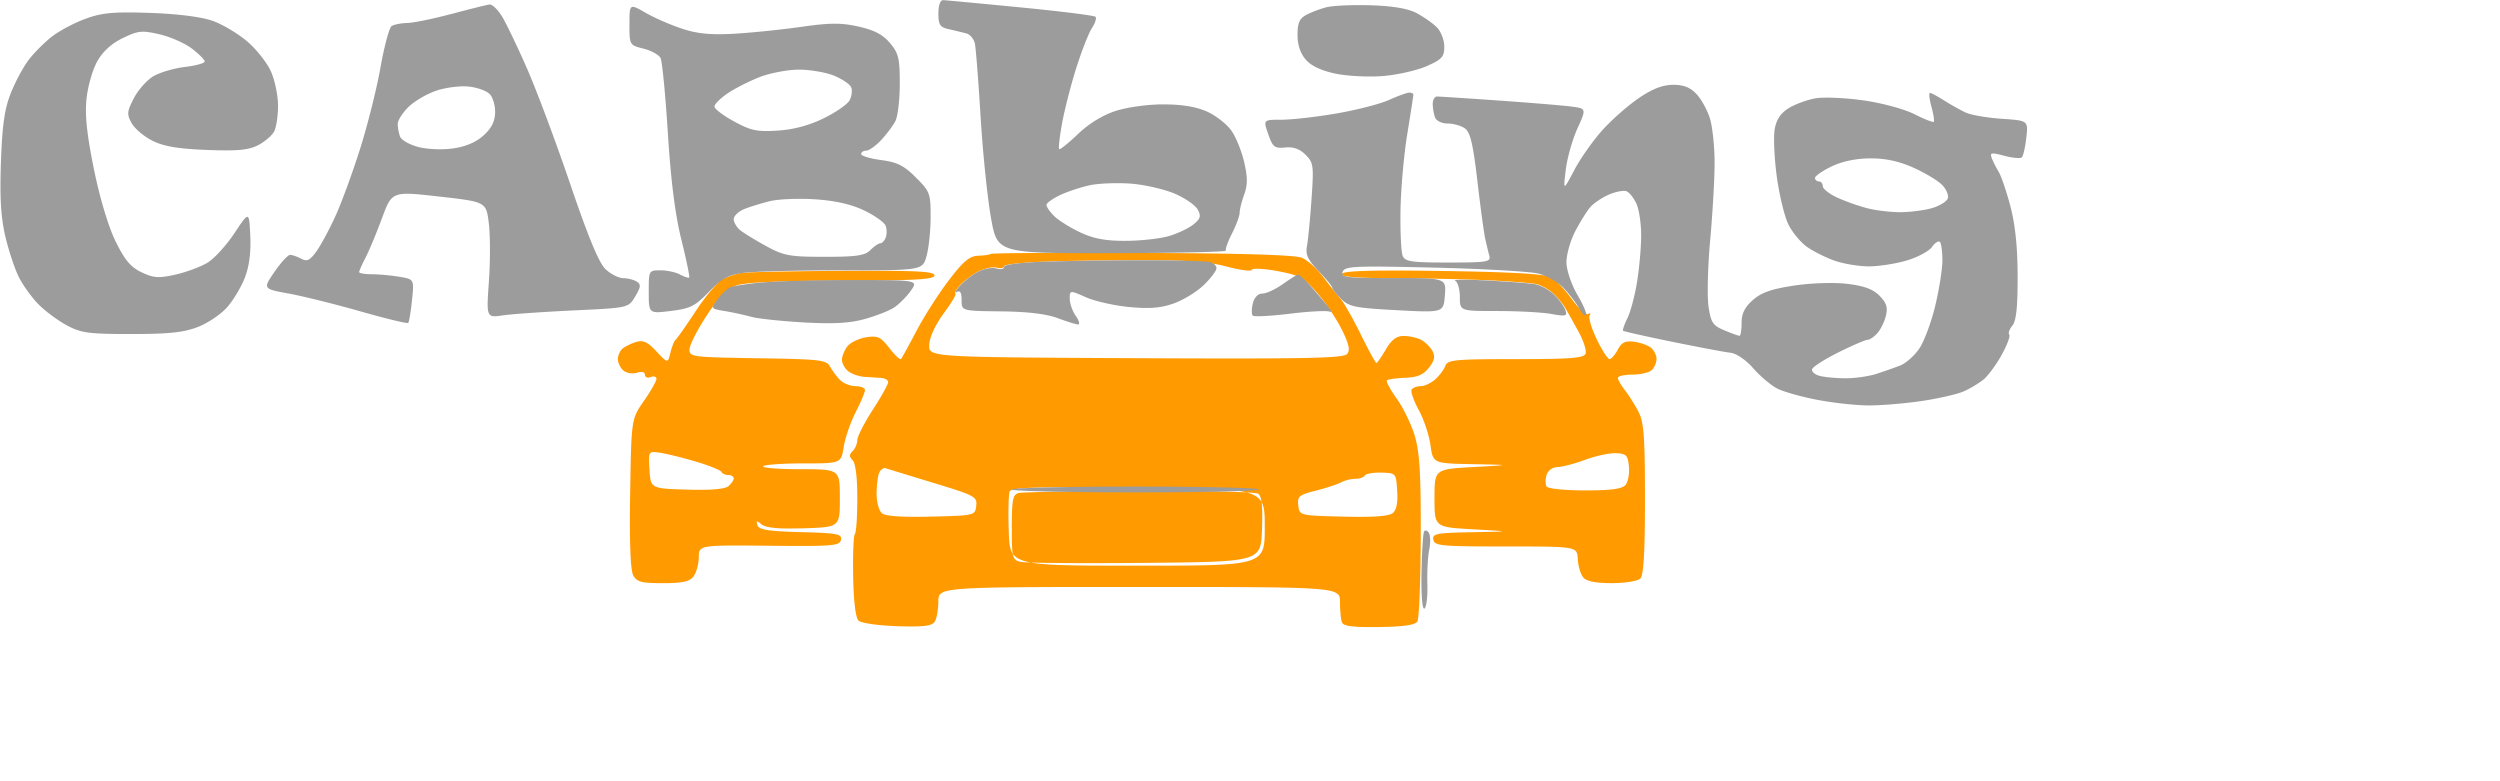        <svg xmlns="http://www.w3.org/2000/svg" width="80" viewBox="0 0 80 25">
        <path d="M31.708 8.124c-0.026 0.026 -0.206 0.053 -0.4 0.059 -0.281 0.009 -0.472 0.166 -0.941 0.78 -0.324 0.423 -0.79 1.151 -1.036 1.619 -0.246 0.467 -0.471 0.876 -0.499 0.908 -0.029 0.032 -0.197 -0.127 -0.374 -0.353 -0.283 -0.361 -0.373 -0.402 -0.748 -0.342 -0.235 0.038 -0.502 0.169 -0.595 0.291 -0.093 0.122 -0.17 0.312 -0.172 0.423 -0.002 0.111 0.085 0.275 0.194 0.365 0.109 0.09 0.345 0.173 0.525 0.185 0.18 0.011 0.425 0.028 0.544 0.036 0.119 0.009 0.216 0.07 0.216 0.135 0 0.066 -0.222 0.464 -0.494 0.884 -0.272 0.421 -0.494 0.856 -0.494 0.968 0 0.112 -0.067 0.27 -0.148 0.352 -0.115 0.115 -0.115 0.181 0 0.297 0.092 0.092 0.148 0.55 0.148 1.215 0 0.587 -0.035 1.102 -0.078 1.145 -0.043 0.043 -0.068 0.65 -0.055 1.349 0.014 0.795 0.078 1.326 0.17 1.417 0.084 0.083 0.616 0.16 1.237 0.181 0.849 0.027 1.114 -0.005 1.203 -0.145 0.063 -0.099 0.115 -0.389 0.116 -0.644C30.029 18.783 30.029 18.783 36.454 18.783s6.426 0 6.426 0.484c0 0.266 0.028 0.558 0.063 0.649 0.047 0.122 0.354 0.161 1.188 0.149 0.78 -0.011 1.156 -0.065 1.225 -0.178 0.055 -0.089 0.104 -1.311 0.108 -2.715 0.006 -2 -0.035 -2.697 -0.19 -3.219 -0.109 -0.367 -0.368 -0.903 -0.576 -1.193 -0.208 -0.289 -0.35 -0.554 -0.316 -0.588 0.034 -0.034 0.297 -0.071 0.584 -0.083 0.391 -0.015 0.581 -0.096 0.759 -0.322 0.179 -0.228 0.207 -0.358 0.114 -0.533 -0.068 -0.127 -0.23 -0.288 -0.36 -0.357 -0.13 -0.07 -0.381 -0.126 -0.557 -0.126 -0.236 0 -0.389 0.115 -0.576 0.433 -0.14 0.238 -0.276 0.433 -0.302 0.433 -0.026 0 -0.254 -0.418 -0.506 -0.93 -0.253 -0.511 -0.546 -1.026 -0.652 -1.143 -0.106 -0.118 -0.35 -0.426 -0.544 -0.685 -0.194 -0.259 -0.499 -0.533 -0.68 -0.609 -0.22 -0.093 -1.904 -0.144 -5.117 -0.156 -2.634 -0.01 -4.811 0.004 -4.838 0.03m1.873 0.243c-0.799 0.024 -1.452 0.093 -1.452 0.152s-0.105 0.081 -0.233 0.047 -0.392 0.022 -0.587 0.123c-0.195 0.101 -0.46 0.3 -0.59 0.443 -0.129 0.143 -0.194 0.26 -0.144 0.26 0.05 0 -0.114 0.28 -0.365 0.621 -0.279 0.38 -0.463 0.776 -0.474 1.019 -0.018 0.398 -0.018 0.398 6.608 0.43 5.424 0.026 6.651 0.002 6.764 -0.134 0.104 -0.125 0.062 -0.319 -0.175 -0.793 -0.172 -0.345 -0.528 -0.872 -0.791 -1.171 -0.422 -0.479 -0.571 -0.561 -1.261 -0.689 -0.431 -0.08 -0.799 -0.099 -0.818 -0.042 -0.019 0.057 -0.381 0.011 -0.803 -0.102 -0.543 -0.146 -1.276 -0.207 -2.498 -0.208 -0.952 -0.001 -2.383 0.018 -3.182 0.043M23.726 8.734c-0.17 0.028 -0.437 0.114 -0.594 0.193 -0.157 0.079 -0.543 0.535 -0.859 1.014 -0.316 0.479 -0.61 0.899 -0.654 0.933 -0.044 0.034 -0.118 0.218 -0.165 0.41 -0.085 0.348 -0.085 0.348 -0.448 -0.04 -0.283 -0.303 -0.425 -0.369 -0.644 -0.302 -0.155 0.047 -0.351 0.142 -0.436 0.21 -0.085 0.068 -0.154 0.221 -0.154 0.34 0 0.119 0.081 0.284 0.179 0.366 0.099 0.082 0.293 0.113 0.433 0.069 0.157 -0.05 0.253 -0.025 0.253 0.065 0 0.08 0.083 0.113 0.185 0.074 0.102 -0.039 0.185 -0.013 0.185 0.057 0 0.071 -0.181 0.389 -0.402 0.707 -0.402 0.578 -0.402 0.578 -0.44 2.952 -0.025 1.554 0.009 2.46 0.097 2.626 0.115 0.215 0.256 0.253 0.951 0.253 0.632 0 0.853 -0.049 0.98 -0.216 0.09 -0.119 0.166 -0.393 0.168 -0.61 0.004 -0.393 0.004 -0.393 2.256 -0.371 2.04 0.021 2.256 0.003 2.294 -0.189 0.037 -0.188 -0.108 -0.216 -1.284 -0.247 -1.048 -0.028 -1.339 -0.074 -1.388 -0.221 -0.051 -0.154 -0.029 -0.159 0.132 -0.026 0.135 0.111 0.542 0.149 1.348 0.124 1.156 -0.036 1.156 -0.036 1.156 -0.963s0 -0.927 -1.255 -0.927c-0.69 0 -1.229 -0.042 -1.198 -0.093 0.032 -0.051 0.605 -0.093 1.275 -0.093 1.218 0 1.218 0 1.301 -0.525 0.046 -0.289 0.217 -0.788 0.382 -1.11 0.164 -0.322 0.299 -0.641 0.299 -0.711 0 -0.069 -0.135 -0.126 -0.3 -0.126 -0.165 0 -0.388 -0.088 -0.495 -0.195 -0.107 -0.107 -0.251 -0.301 -0.321 -0.43 -0.115 -0.215 -0.31 -0.238 -2.316 -0.268 -2.118 -0.033 -2.19 -0.042 -2.183 -0.287 0.004 -0.14 0.252 -0.626 0.551 -1.08 0.415 -0.631 0.646 -0.861 0.979 -0.97 0.28 -0.092 1.483 -0.145 3.373 -0.148 2.342 -0.003 2.937 -0.037 2.937 -0.166 0 -0.13 -0.585 -0.159 -2.935 -0.146 -1.614 0.009 -3.074 0.039 -3.244 0.067m19.224 0.027c-0.06 0.097 0.407 0.138 1.622 0.141 0.939 0.003 2.29 0.032 3.004 0.065 0.714 0.033 1.427 0.089 1.586 0.124 0.159 0.035 0.402 0.17 0.541 0.299 0.139 0.13 0.315 0.342 0.391 0.473a45.012 45.012 0 0 1 0.425 0.76c0.158 0.288 0.257 0.601 0.22 0.696 -0.054 0.14 -0.488 0.173 -2.237 0.173 -1.954 0 -2.178 0.022 -2.251 0.216 -0.044 0.119 -0.19 0.314 -0.324 0.433 -0.134 0.119 -0.343 0.216 -0.465 0.216 -0.121 0 -0.252 0.05 -0.289 0.11 -0.037 0.061 0.065 0.352 0.226 0.649 0.162 0.296 0.332 0.803 0.377 1.126 0.083 0.587 0.083 0.587 1.342 0.611 1.259 0.024 1.259 0.024 0.023 0.093 -1.236 0.069 -1.236 0.069 -1.236 0.996 0 0.927 0 0.927 1.236 0.996 1.236 0.069 1.236 0.069 -0.04 0.093 -1.142 0.022 -1.271 0.047 -1.233 0.24 0.039 0.197 0.25 0.216 2.322 0.216 2.279 0 2.279 0 2.3 0.402 0.011 0.221 0.089 0.486 0.174 0.587 0.106 0.127 0.39 0.184 0.916 0.184 0.429 0 0.828 -0.065 0.912 -0.148 0.105 -0.105 0.148 -0.844 0.148 -2.539 0 -1.974 -0.035 -2.46 -0.203 -2.787 -0.112 -0.217 -0.306 -0.528 -0.433 -0.69 -0.126 -0.162 -0.23 -0.343 -0.23 -0.402s0.211 -0.107 0.47 -0.107 0.536 -0.067 0.618 -0.148c0.082 -0.082 0.148 -0.242 0.148 -0.356 0 -0.114 -0.079 -0.273 -0.177 -0.354 -0.097 -0.081 -0.34 -0.167 -0.54 -0.193 -0.284 -0.036 -0.398 0.019 -0.524 0.255 -0.088 0.165 -0.207 0.301 -0.263 0.301 -0.056 0 -0.24 -0.286 -0.409 -0.635 -0.168 -0.349 -0.271 -0.691 -0.228 -0.76 0.043 -0.069 0.022 -0.091 -0.047 -0.049 -0.068 0.042 -0.303 -0.171 -0.521 -0.475 -0.218 -0.303 -0.518 -0.619 -0.667 -0.702 -0.186 -0.103 -1.261 -0.166 -3.437 -0.199 -2.23 -0.034 -3.192 -0.008 -3.251 0.088M20.784 15.031c0.038 0.601 0.038 0.601 1.194 0.637 0.746 0.023 1.217 -0.015 1.328 -0.108 0.095 -0.079 0.173 -0.192 0.173 -0.252 0 -0.06 -0.079 -0.108 -0.175 -0.108 -0.096 0 -0.194 -0.044 -0.216 -0.098 -0.023 -0.054 -0.375 -0.197 -0.783 -0.32 -0.408 -0.122 -0.925 -0.252 -1.15 -0.288 -0.409 -0.065 -0.409 -0.065 -0.371 0.536m29.943 -0.317c-0.34 0.125 -0.739 0.23 -0.888 0.233 -0.158 0.003 -0.302 0.108 -0.348 0.251 -0.043 0.135 -0.043 0.302 -0.001 0.371 0.043 0.069 0.587 0.125 1.229 0.125 0.849 0 1.19 -0.046 1.299 -0.177 0.081 -0.098 0.129 -0.362 0.108 -0.587 -0.034 -0.359 -0.085 -0.412 -0.41 -0.427 -0.204 -0.01 -0.649 0.085 -0.989 0.211m-22.598 0.427c-0.043 0.111 -0.078 0.414 -0.078 0.672 0 0.258 0.077 0.533 0.172 0.612 0.114 0.095 0.647 0.131 1.576 0.108 1.394 -0.035 1.404 -0.037 1.44 -0.344 0.034 -0.293 -0.038 -0.331 -1.359 -0.733 -0.768 -0.233 -1.458 -0.445 -1.534 -0.47 -0.076 -0.026 -0.173 0.044 -0.216 0.156m15.543 0.077c-0.036 0.058 -0.174 0.105 -0.307 0.105 -0.133 0 -0.338 0.051 -0.456 0.114 -0.118 0.063 -0.482 0.182 -0.808 0.265 -0.536 0.136 -0.59 0.182 -0.556 0.473 0.037 0.322 0.037 0.322 1.441 0.357 0.954 0.024 1.46 -0.012 1.582 -0.113 0.119 -0.099 0.166 -0.335 0.141 -0.715 -0.037 -0.564 -0.039 -0.567 -0.504 -0.58 -0.257 -0.007 -0.497 0.035 -0.532 0.093m-11.366 0.515c-0.035 0.091 -0.047 0.662 -0.028 1.268 0.036 1.102 0.036 1.102 4.114 1.102s4.078 0 4.078 -1.236 0 -1.236 -4.05 -1.268c-3.298 -0.026 -4.062 -0.002 -4.114 0.133m0.286 0.046c-0.184 0.048 -0.216 0.21 -0.216 1.095 0 0.975 0.017 1.043 0.278 1.107 0.153 0.037 1.946 0.052 3.985 0.033 3.707 -0.035 3.707 -0.035 3.743 -1.074 0.026 -0.748 -0.009 -1.068 -0.124 -1.141 -0.088 -0.056 -1.8 -0.096 -3.805 -0.089 -2.005 0.007 -3.743 0.038 -3.862 0.069" fill="#FF9A00" fill-rule="evenodd"/>
        <path d="M30.029 0.43c0 0.368 0.049 0.441 0.34 0.506 0.187 0.042 0.437 0.102 0.556 0.134 0.119 0.032 0.241 0.18 0.272 0.328 0.031 0.148 0.113 1.206 0.183 2.351 0.07 1.145 0.219 2.593 0.331 3.22 0.203 1.138 0.203 1.138 3.883 1.132 2.024 -0.004 3.659 -0.04 3.634 -0.081 -0.025 -0.041 0.064 -0.289 0.197 -0.551 0.134 -0.262 0.243 -0.558 0.243 -0.658 0 -0.1 0.066 -0.363 0.146 -0.586 0.113 -0.312 0.112 -0.55 -0.001 -1.041 -0.081 -0.35 -0.266 -0.804 -0.412 -1.009 -0.146 -0.205 -0.493 -0.476 -0.771 -0.602 -0.34 -0.154 -0.797 -0.231 -1.388 -0.233 -0.504 -0.002 -1.164 0.088 -1.54 0.21 -0.419 0.135 -0.859 0.405 -1.209 0.741 -0.303 0.29 -0.573 0.506 -0.599 0.48 -0.027 -0.027 0.015 -0.399 0.093 -0.828 0.078 -0.429 0.282 -1.224 0.453 -1.767 0.172 -0.543 0.397 -1.117 0.501 -1.276 0.104 -0.159 0.156 -0.322 0.115 -0.363 -0.041 -0.041 -1.119 -0.176 -2.395 -0.3C31.382 0.112 30.268 0.008 30.183 0.005 30.088 0.002 30.029 0.166 30.029 0.43m-15.57 0.012c-0.578 0.156 -1.217 0.288 -1.421 0.293 -0.204 0.005 -0.432 0.05 -0.507 0.1 -0.075 0.05 -0.235 0.647 -0.356 1.327 -0.121 0.68 -0.414 1.847 -0.65 2.595 -0.236 0.748 -0.587 1.708 -0.78 2.134 -0.193 0.426 -0.469 0.941 -0.613 1.143 -0.214 0.3 -0.305 0.345 -0.493 0.245 -0.127 -0.068 -0.287 -0.123 -0.356 -0.123s-0.294 0.244 -0.499 0.543c-0.373 0.543 -0.373 0.543 0.457 0.695 0.457 0.084 1.493 0.341 2.301 0.572 0.809 0.23 1.493 0.396 1.521 0.368 0.028 -0.028 0.082 -0.355 0.121 -0.725 0.07 -0.674 0.07 -0.674 -0.409 -0.753 -0.263 -0.043 -0.66 -0.08 -0.88 -0.08 -0.221 -0.001 -0.402 -0.032 -0.402 -0.069 0 -0.037 0.092 -0.246 0.205 -0.463 0.113 -0.217 0.349 -0.785 0.525 -1.26 0.32 -0.865 0.32 -0.865 1.827 -0.695 1.507 0.17 1.507 0.17 1.592 0.855 0.047 0.377 0.049 1.212 0.003 1.855 -0.082 1.17 -0.082 1.17 0.447 1.093 0.291 -0.043 1.314 -0.114 2.274 -0.159 1.745 -0.082 1.745 -0.082 1.962 -0.448 0.18 -0.305 0.188 -0.384 0.047 -0.474 -0.093 -0.059 -0.287 -0.108 -0.43 -0.109 -0.143 -0.001 -0.396 -0.128 -0.562 -0.282 -0.213 -0.197 -0.547 -1.001 -1.132 -2.719 -0.456 -1.342 -1.079 -3.009 -1.385 -3.705 -0.305 -0.696 -0.665 -1.447 -0.8 -1.668 -0.135 -0.221 -0.315 -0.394 -0.401 -0.384 -0.086 0.01 -0.629 0.145 -1.207 0.301m5.684 0.334c0 0.66 0.002 0.664 0.451 0.778 0.248 0.063 0.494 0.198 0.545 0.3 0.052 0.102 0.157 1.186 0.234 2.41 0.095 1.513 0.233 2.6 0.431 3.398 0.16 0.646 0.273 1.192 0.252 1.215 -0.022 0.022 -0.152 -0.019 -0.289 -0.093S21.348 8.65 21.139 8.65c-0.378 0 -0.379 0.002 -0.379 0.694 0 0.694 0 0.694 0.711 0.606 0.622 -0.077 0.774 -0.154 1.215 -0.612 0.411 -0.427 0.615 -0.54 1.098 -0.606 0.327 -0.045 1.752 -0.081 3.166 -0.081 2.572 0 2.572 0 2.701 -0.463 0.071 -0.255 0.129 -0.817 0.129 -1.25 0.001 -0.748 -0.023 -0.81 -0.472 -1.259 -0.382 -0.382 -0.595 -0.489 -1.112 -0.557 -0.352 -0.047 -0.639 -0.133 -0.639 -0.193 0 -0.059 0.073 -0.108 0.162 -0.108s0.305 -0.153 0.479 -0.34c0.174 -0.187 0.379 -0.461 0.456 -0.61 0.076 -0.149 0.139 -0.686 0.139 -1.195 0 -0.81 -0.039 -0.972 -0.313 -1.298 -0.228 -0.271 -0.5 -0.414 -1.004 -0.527 -0.557 -0.125 -0.909 -0.123 -1.818 0.006 -0.62 0.088 -1.583 0.188 -2.14 0.221 -0.751 0.044 -1.181 0.005 -1.668 -0.152 -0.361 -0.116 -0.892 -0.347 -1.181 -0.512C20.143 0.113 20.143 0.113 20.143 0.776m22.305 -0.545c-0.204 0.053 -0.496 0.164 -0.649 0.246 -0.216 0.116 -0.278 0.258 -0.278 0.638 0 0.323 0.09 0.593 0.265 0.794 0.176 0.202 0.498 0.353 0.958 0.449 0.381 0.079 1.066 0.113 1.523 0.074 0.457 -0.038 1.082 -0.181 1.39 -0.317 0.488 -0.216 0.56 -0.296 0.56 -0.625 0 -0.209 -0.107 -0.485 -0.241 -0.618 -0.132 -0.132 -0.424 -0.337 -0.649 -0.455 -0.273 -0.143 -0.756 -0.226 -1.459 -0.248 -0.578 -0.018 -1.217 0.01 -1.421 0.063M2.76 0.592c-0.351 0.125 -0.836 0.379 -1.078 0.563 -0.241 0.184 -0.584 0.525 -0.761 0.757 -0.177 0.232 -0.438 0.717 -0.579 1.078C0.145 3.49 0.071 4.011 0.03 5.19c-0.04 1.136 -0.002 1.766 0.142 2.381 0.108 0.46 0.306 1.052 0.44 1.314 0.134 0.262 0.419 0.653 0.633 0.867 0.214 0.214 0.62 0.513 0.901 0.663C2.595 10.656 2.844 10.689 4.202 10.689c1.196 0 1.676 -0.051 2.126 -0.224 0.32 -0.123 0.744 -0.409 0.943 -0.636 0.199 -0.226 0.455 -0.656 0.568 -0.954 0.137 -0.358 0.195 -0.81 0.17 -1.332 -0.037 -0.79 -0.037 -0.79 -0.505 -0.084 -0.257 0.388 -0.645 0.814 -0.863 0.946 -0.217 0.132 -0.679 0.304 -1.026 0.382 -0.54 0.121 -0.697 0.11 -1.083 -0.073 -0.349 -0.165 -0.538 -0.39 -0.831 -0.986 -0.231 -0.469 -0.502 -1.371 -0.693 -2.303 -0.227 -1.112 -0.293 -1.73 -0.24 -2.256 0.04 -0.398 0.195 -0.94 0.344 -1.205 0.179 -0.318 0.456 -0.571 0.818 -0.746 0.492 -0.238 0.611 -0.25 1.175 -0.12 0.345 0.08 0.811 0.285 1.036 0.457 0.225 0.172 0.409 0.357 0.409 0.412 0 0.055 -0.283 0.134 -0.63 0.175 -0.346 0.041 -0.8 0.174 -1.007 0.295 -0.208 0.121 -0.49 0.437 -0.627 0.702 -0.224 0.433 -0.232 0.514 -0.072 0.803 0.098 0.177 0.399 0.431 0.67 0.565 0.362 0.179 0.822 0.256 1.74 0.291 0.978 0.038 1.331 0.005 1.634 -0.152 0.213 -0.11 0.444 -0.307 0.514 -0.438 0.07 -0.131 0.126 -0.506 0.125 -0.833 -0.001 -0.327 -0.105 -0.821 -0.23 -1.096 -0.125 -0.276 -0.464 -0.704 -0.753 -0.951 -0.289 -0.247 -0.783 -0.543 -1.098 -0.657C6.45 0.541 5.72 0.446 4.819 0.414c-1.16 -0.041 -1.538 -0.009 -2.06 0.178M24.3 2.47c-0.33 0.129 -0.788 0.363 -1.019 0.519 -0.23 0.157 -0.419 0.346 -0.419 0.42 0 0.074 0.282 0.289 0.628 0.477 0.54 0.294 0.737 0.335 1.396 0.293 0.511 -0.033 1.003 -0.164 1.473 -0.394 0.388 -0.19 0.76 -0.448 0.828 -0.574 0.067 -0.126 0.091 -0.312 0.052 -0.413 -0.039 -0.102 -0.29 -0.272 -0.558 -0.38 -0.268 -0.107 -0.778 -0.192 -1.134 -0.189 -0.356 0.003 -0.916 0.111 -1.246 0.24m-10.321 0.427c-0.297 0.096 -0.7 0.328 -0.896 0.515 -0.195 0.187 -0.356 0.437 -0.356 0.554s0.033 0.301 0.075 0.408c0.041 0.107 0.299 0.255 0.573 0.328 0.281 0.076 0.766 0.098 1.112 0.05 0.404 -0.056 0.739 -0.196 0.979 -0.411 0.257 -0.23 0.369 -0.448 0.377 -0.736 0.006 -0.225 -0.073 -0.493 -0.176 -0.596 -0.103 -0.103 -0.403 -0.21 -0.668 -0.238 -0.264 -0.028 -0.724 0.028 -1.021 0.125m38.467 0.242c-0.344 0.232 -0.872 0.696 -1.172 1.031 -0.301 0.335 -0.705 0.91 -0.899 1.278 -0.352 0.668 -0.352 0.668 -0.271 -0.011 0.045 -0.374 0.213 -0.969 0.373 -1.322 0.292 -0.643 0.292 -0.643 -0.223 -0.707 -0.284 -0.035 -1.33 -0.122 -2.325 -0.191 -0.996 -0.07 -1.871 -0.127 -1.946 -0.127 -0.075 0 -0.136 0.107 -0.136 0.237s0.034 0.325 0.075 0.433c0.043 0.112 0.218 0.195 0.409 0.195 0.184 0 0.432 0.071 0.551 0.159 0.167 0.122 0.258 0.511 0.394 1.675 0.097 0.834 0.21 1.666 0.25 1.849 0.041 0.183 0.1 0.43 0.132 0.549 0.053 0.196 -0.067 0.216 -1.313 0.216 -1.19 0 -1.383 -0.029 -1.46 -0.216 -0.049 -0.119 -0.08 -0.772 -0.069 -1.452 0.011 -0.68 0.108 -1.777 0.216 -2.439 0.108 -0.662 0.196 -1.232 0.196 -1.267 0 -0.035 -0.059 -0.063 -0.13 -0.063s-0.364 0.105 -0.649 0.234 -1.043 0.323 -1.683 0.433C42.125 3.742 41.336 3.831 41.011 3.831c-0.59 0 -0.59 0 -0.427 0.463 0.145 0.415 0.202 0.459 0.543 0.426 0.263 -0.026 0.464 0.046 0.651 0.233 0.254 0.254 0.266 0.345 0.19 1.424 -0.044 0.634 -0.11 1.307 -0.145 1.497 -0.051 0.274 0.024 0.437 0.373 0.8 0.24 0.25 0.437 0.489 0.437 0.531 0 0.042 0.127 0.203 0.283 0.358 0.252 0.253 0.443 0.292 1.779 0.363 1.497 0.08 1.497 0.08 1.541 -0.474 0.044 -0.554 0.044 -0.554 -1.652 -0.554 -1.514 0 -1.688 -0.022 -1.619 -0.201 0.069 -0.18 0.373 -0.194 2.931 -0.133 1.57 0.037 3.073 0.124 3.341 0.193 0.268 0.069 0.635 0.284 0.816 0.477 0.181 0.194 0.397 0.48 0.481 0.636 0.084 0.156 0.182 0.254 0.219 0.217 0.037 -0.037 -0.086 -0.328 -0.274 -0.648 -0.187 -0.319 -0.346 -0.781 -0.352 -1.026 -0.006 -0.246 0.117 -0.695 0.275 -1.001 0.158 -0.305 0.379 -0.66 0.491 -0.788 0.112 -0.128 0.382 -0.308 0.599 -0.4 0.217 -0.092 0.467 -0.139 0.556 -0.104 0.089 0.034 0.231 0.212 0.316 0.394 0.085 0.182 0.154 0.64 0.153 1.017 0 0.377 -0.059 1.047 -0.131 1.489 -0.071 0.442 -0.21 0.965 -0.309 1.163 -0.098 0.198 -0.16 0.378 -0.138 0.401 0.022 0.022 0.732 0.182 1.576 0.354 0.844 0.172 1.681 0.33 1.86 0.35 0.189 0.021 0.493 0.228 0.729 0.497 0.222 0.253 0.567 0.545 0.765 0.647 0.198 0.103 0.779 0.267 1.29 0.364 0.511 0.098 1.256 0.178 1.655 0.178 0.399 0 1.159 -0.064 1.688 -0.143 0.53 -0.079 1.13 -0.216 1.333 -0.306 0.204 -0.089 0.491 -0.261 0.639 -0.382 0.147 -0.121 0.409 -0.477 0.582 -0.791 0.173 -0.314 0.281 -0.605 0.24 -0.646 -0.041 -0.041 0.003 -0.168 0.098 -0.282 0.125 -0.15 0.172 -0.585 0.17 -1.579 -0.001 -0.927 -0.076 -1.651 -0.229 -2.236 -0.125 -0.476 -0.295 -0.976 -0.378 -1.112 -0.083 -0.136 -0.183 -0.335 -0.223 -0.443 -0.063 -0.171 -0.01 -0.179 0.407 -0.068 0.263 0.07 0.515 0.092 0.559 0.048 0.044 -0.044 0.108 -0.327 0.142 -0.628 0.062 -0.547 0.062 -0.547 -0.787 -0.605 -0.467 -0.032 -0.988 -0.122 -1.158 -0.202 -0.17 -0.08 -0.476 -0.251 -0.68 -0.381 -0.204 -0.13 -0.408 -0.24 -0.453 -0.245 -0.046 -0.005 -0.028 0.191 0.04 0.435 0.067 0.244 0.102 0.465 0.077 0.49 -0.025 0.025 -0.305 -0.085 -0.621 -0.245 -0.322 -0.163 -1.037 -0.357 -1.625 -0.44 -0.578 -0.082 -1.266 -0.113 -1.53 -0.068 -0.264 0.044 -0.649 0.184 -0.855 0.309 -0.263 0.16 -0.4 0.361 -0.458 0.669 -0.045 0.243 -0.016 0.929 0.065 1.525 0.081 0.596 0.249 1.288 0.373 1.537 0.124 0.249 0.39 0.57 0.591 0.713 0.201 0.143 0.598 0.342 0.883 0.443 0.285 0.1 0.779 0.183 1.098 0.183 0.319 0 0.866 -0.085 1.216 -0.189 0.35 -0.104 0.712 -0.298 0.806 -0.432 0.094 -0.134 0.207 -0.206 0.252 -0.161 0.045 0.045 0.081 0.309 0.081 0.586 0 0.278 -0.104 0.934 -0.23 1.46 -0.126 0.525 -0.356 1.141 -0.511 1.368 -0.156 0.227 -0.428 0.469 -0.605 0.538 -0.177 0.069 -0.52 0.19 -0.763 0.269 -0.243 0.079 -0.688 0.143 -0.989 0.142 -0.301 -0.001 -0.675 -0.036 -0.83 -0.077 -0.156 -0.042 -0.264 -0.138 -0.241 -0.215 0.023 -0.076 0.401 -0.317 0.839 -0.536 0.438 -0.218 0.858 -0.399 0.932 -0.402 0.074 -0.003 0.22 -0.102 0.323 -0.221 0.103 -0.119 0.225 -0.37 0.269 -0.559 0.063 -0.264 0.014 -0.409 -0.21 -0.634 -0.212 -0.212 -0.496 -0.315 -1.04 -0.379 -0.429 -0.05 -1.154 -0.025 -1.701 0.058 -0.719 0.109 -1.041 0.223 -1.311 0.463 -0.26 0.231 -0.358 0.432 -0.358 0.731 0 0.227 -0.03 0.412 -0.066 0.412 -0.036 0 -0.255 -0.079 -0.485 -0.175 -0.369 -0.154 -0.43 -0.246 -0.507 -0.76 -0.048 -0.322 -0.024 -1.286 0.054 -2.142s0.141 -1.967 0.14 -2.469c0 -0.502 -0.066 -1.129 -0.145 -1.395 -0.079 -0.265 -0.271 -0.619 -0.427 -0.787 -0.205 -0.221 -0.411 -0.304 -0.753 -0.304 -0.331 0 -0.657 0.125 -1.096 0.421m6.159 2.194c-0.289 0.14 -0.525 0.304 -0.525 0.365 0 0.06 0.056 0.11 0.124 0.11s0.124 0.07 0.125 0.154c0.001 0.085 0.209 0.249 0.463 0.365 0.254 0.116 0.684 0.269 0.956 0.339 0.272 0.071 0.745 0.128 1.05 0.128 0.306 0 0.759 -0.056 1.007 -0.125 0.248 -0.069 0.483 -0.209 0.522 -0.311 0.039 -0.102 -0.044 -0.301 -0.185 -0.442 -0.141 -0.141 -0.559 -0.39 -0.928 -0.553 -0.464 -0.205 -0.89 -0.295 -1.378 -0.291 -0.451 0.004 -0.897 0.098 -1.232 0.261m-23.724 0.598c-0.288 0.061 -0.719 0.203 -0.958 0.316 -0.239 0.113 -0.435 0.256 -0.435 0.316 0 0.06 0.111 0.22 0.246 0.355 0.135 0.135 0.509 0.369 0.83 0.52 0.432 0.203 0.81 0.274 1.453 0.273 0.478 -0.001 1.1 -0.069 1.383 -0.151 0.282 -0.082 0.637 -0.25 0.789 -0.373 0.227 -0.184 0.252 -0.267 0.14 -0.475 -0.074 -0.139 -0.406 -0.369 -0.737 -0.511 -0.331 -0.142 -0.959 -0.286 -1.395 -0.32 -0.436 -0.033 -1.029 -0.011 -1.316 0.049M24.653 6.433c-0.272 0.066 -0.647 0.181 -0.834 0.256 -0.187 0.076 -0.34 0.222 -0.34 0.325s0.097 0.265 0.216 0.359c0.119 0.094 0.494 0.323 0.834 0.508 0.557 0.303 0.741 0.337 1.862 0.337 1.021 0 1.284 -0.039 1.461 -0.216 0.119 -0.119 0.262 -0.216 0.318 -0.216 0.056 0 0.134 -0.083 0.173 -0.185 0.039 -0.102 0.038 -0.272 -0.003 -0.378 -0.041 -0.106 -0.348 -0.325 -0.682 -0.486 -0.411 -0.198 -0.917 -0.314 -1.56 -0.358 -0.523 -0.035 -1.173 -0.01 -1.445 0.055m8.928 1.934c-0.89 0.027 -1.452 0.094 -1.452 0.172 0 0.071 -0.108 0.094 -0.241 0.052 -0.133 -0.042 -0.397 0.004 -0.587 0.103 -0.191 0.098 -0.457 0.306 -0.593 0.46 -0.136 0.154 -0.177 0.24 -0.092 0.191 0.108 -0.063 0.154 0.013 0.155 0.257 0 0.347 0 0.347 1.267 0.361 0.842 0.009 1.448 0.082 1.807 0.216 0.297 0.111 0.592 0.203 0.656 0.203 0.063 0 0.029 -0.124 -0.077 -0.275 -0.106 -0.151 -0.192 -0.398 -0.192 -0.549 0 -0.275 0 -0.275 0.525 -0.044 0.289 0.127 0.914 0.267 1.39 0.311 0.649 0.06 1.004 0.031 1.421 -0.119 0.306 -0.11 0.737 -0.375 0.958 -0.59 0.221 -0.214 0.402 -0.456 0.402 -0.536 0 -0.081 -0.097 -0.17 -0.216 -0.198 -0.119 -0.028 -0.995 -0.053 -1.946 -0.055 -0.952 -0.002 -2.383 0.017 -3.182 0.041m7.458 0.727c-0.231 0.164 -0.522 0.298 -0.646 0.298 -0.14 0 -0.257 0.121 -0.305 0.315 -0.043 0.173 -0.045 0.349 -0.003 0.391 0.042 0.042 0.585 0.013 1.207 -0.063 0.622 -0.077 1.193 -0.104 1.267 -0.061 0.075 0.043 0.026 -0.056 -0.108 -0.22a21.568 21.568 0 0 0 -0.548 -0.639c-0.168 -0.187 -0.336 -0.335 -0.374 -0.329 -0.038 0.006 -0.259 0.145 -0.489 0.309m-16.633 -0.061c-0.476 0.043 -0.948 0.115 -1.05 0.162 -0.102 0.046 -0.283 0.218 -0.403 0.382 -0.218 0.298 -0.218 0.298 0.247 0.376 0.256 0.043 0.632 0.125 0.835 0.182 0.204 0.057 0.955 0.138 1.668 0.179 0.95 0.054 1.473 0.026 1.954 -0.105 0.361 -0.099 0.787 -0.265 0.946 -0.369 0.159 -0.104 0.4 -0.345 0.535 -0.534 0.245 -0.345 0.245 -0.345 -1.811 -0.347 -1.131 -0.001 -2.445 0.033 -2.921 0.076m22.151 -0.057c0.085 0.036 0.154 0.27 0.154 0.519 0 0.453 0 0.453 1.205 0.453 0.663 0 1.44 0.042 1.727 0.094 0.465 0.083 0.513 0.07 0.446 -0.124 -0.042 -0.119 -0.206 -0.343 -0.365 -0.498 -0.159 -0.154 -0.443 -0.305 -0.631 -0.334 -0.188 -0.03 -0.871 -0.081 -1.516 -0.115 -0.646 -0.034 -1.104 -0.032 -1.019 0.005M32.376 15.663c0 0.051 1.779 0.093 3.954 0.093s3.954 -0.042 3.954 -0.093C40.285 15.612 38.506 15.57 36.331 15.57s-3.954 0.042 -3.954 0.093m13.193 1.346c-0.033 0.058 -0.07 0.653 -0.082 1.321 -0.013 0.726 0.025 1.186 0.094 1.144 0.064 -0.039 0.106 -0.391 0.094 -0.783 -0.012 -0.391 0.014 -0.886 0.059 -1.1 0.044 -0.214 0.039 -0.456 -0.012 -0.538 -0.051 -0.082 -0.119 -0.102 -0.153 -0.043" fill="#9c9c9c" fill-rule="evenodd"/>
        </svg>